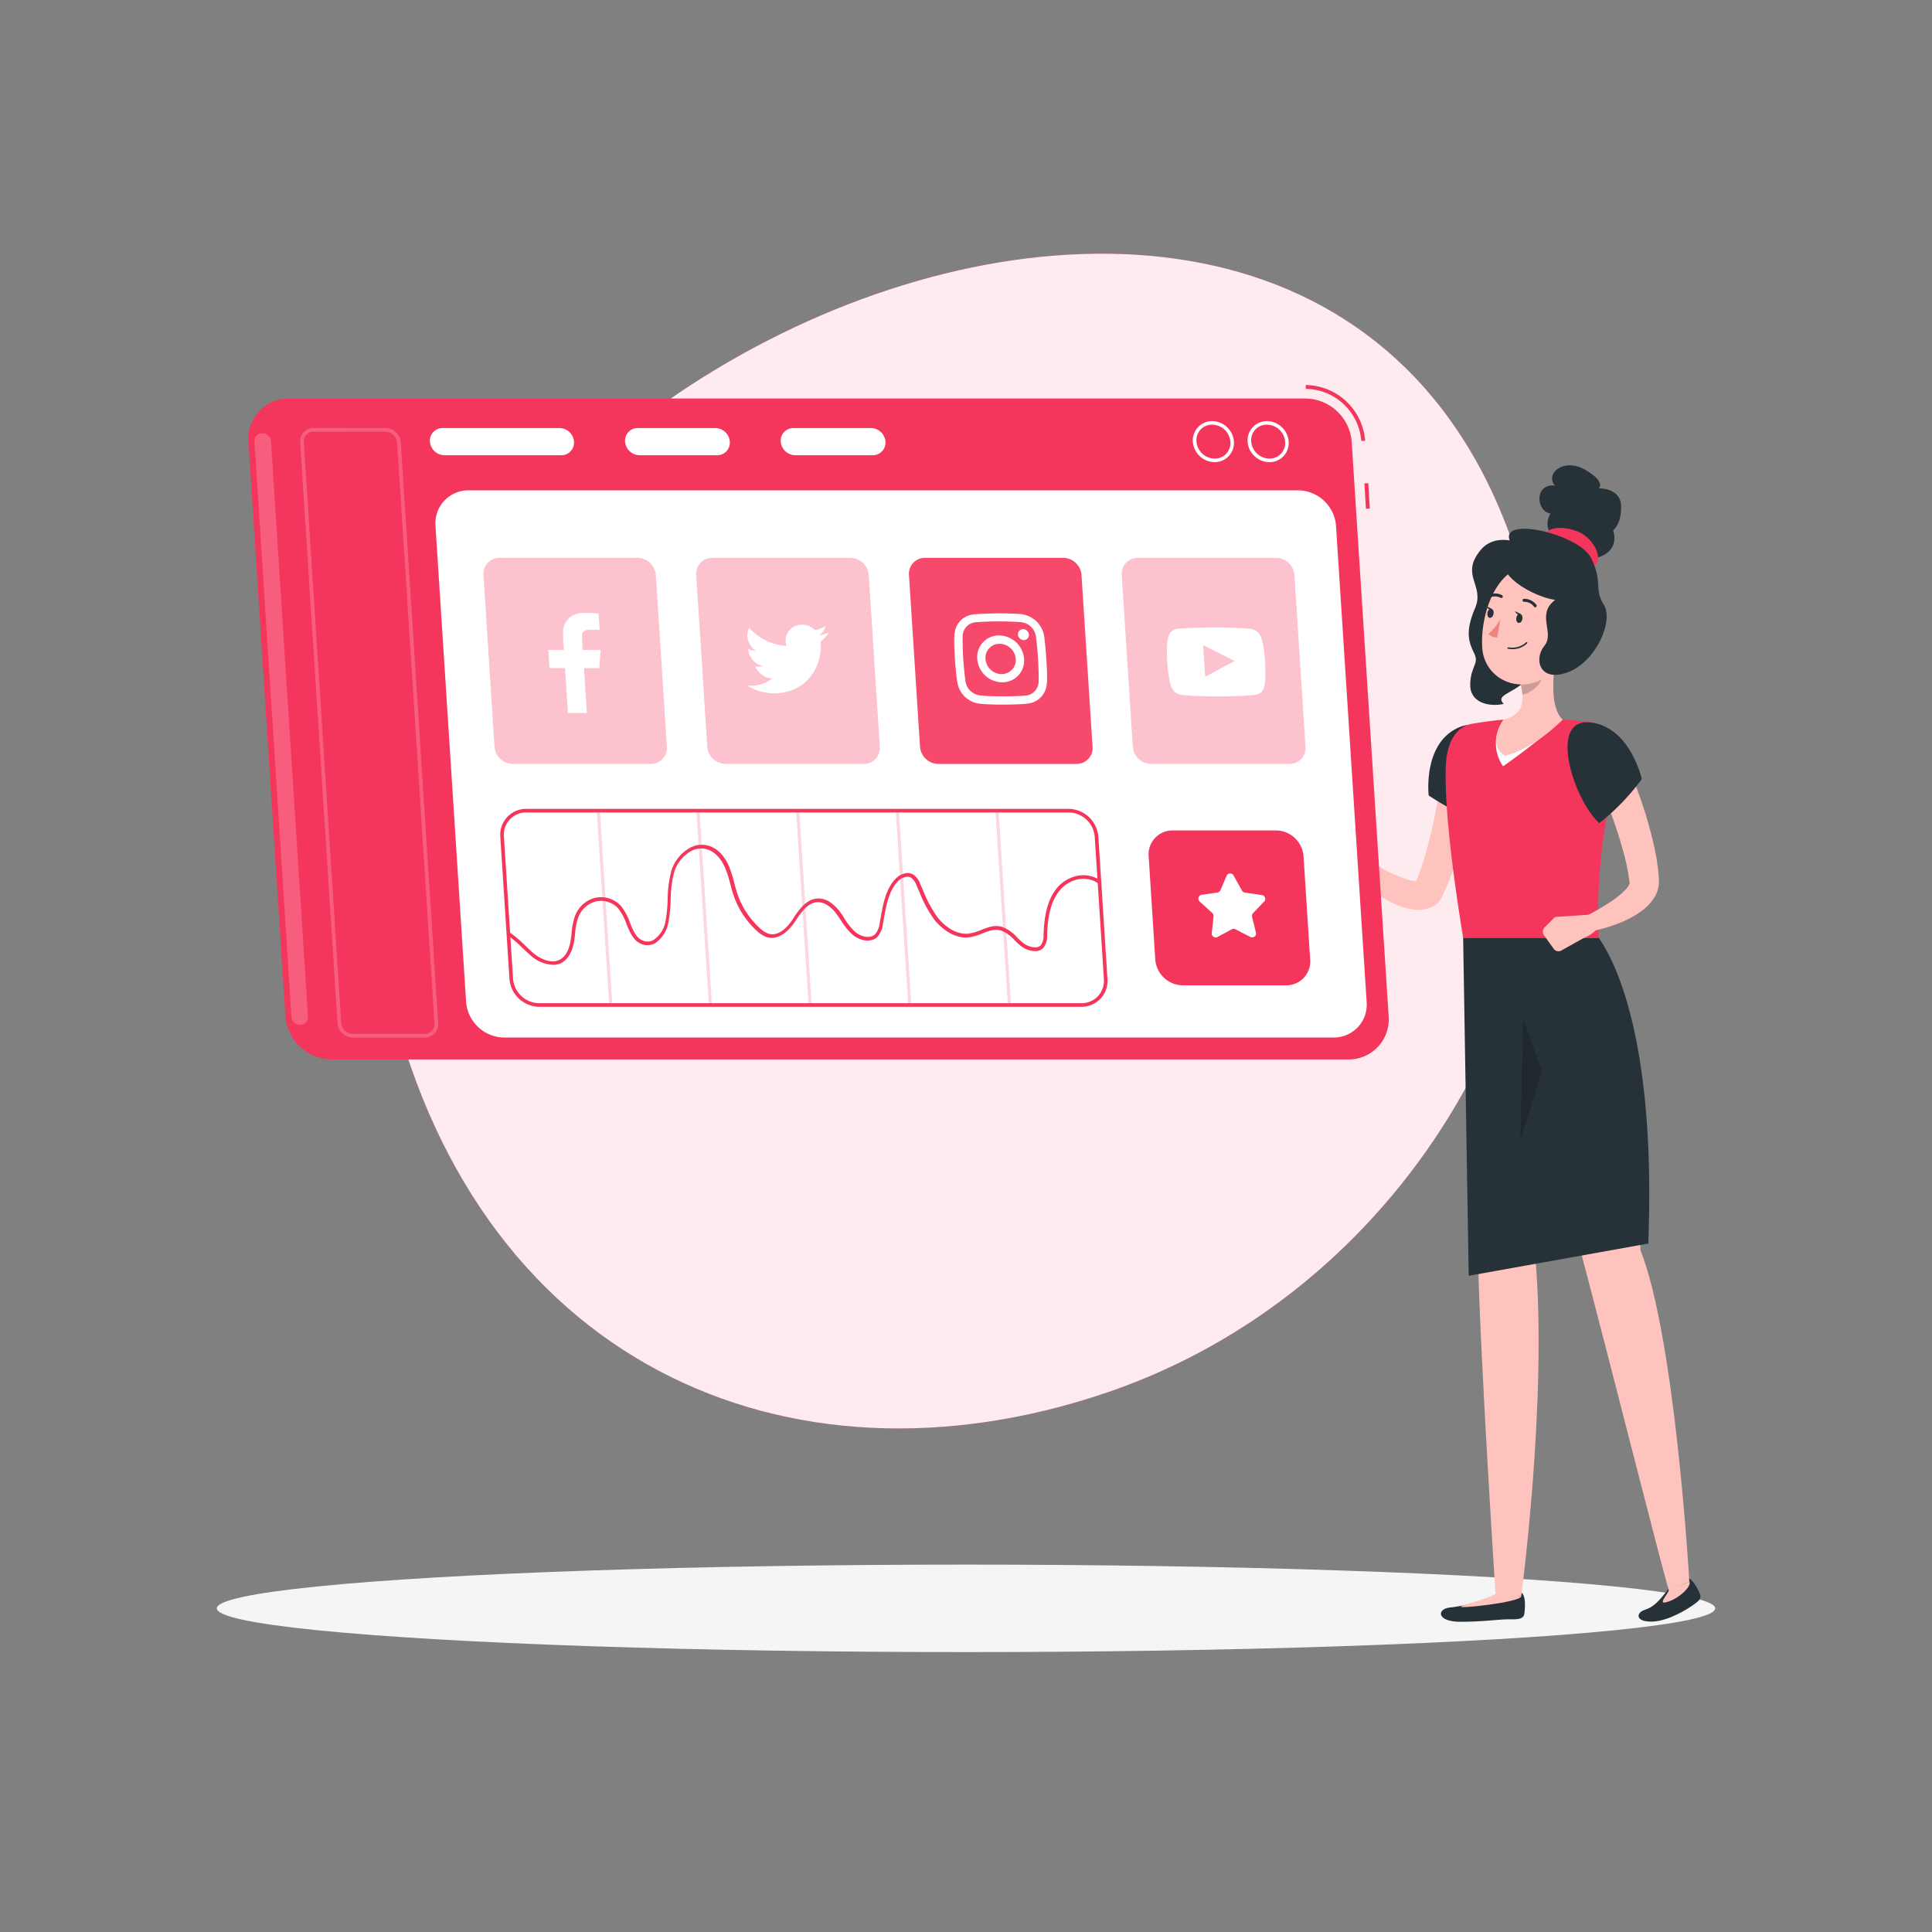 <svg xmlns="http://www.w3.org/2000/svg" viewBox="0 0 500 500"><rect x="0" y="0" width="500" height="500" fill="#808080" stroke="none"/><g id="freepik--background-simple--inject-259"><path d="M100,253.49c-34.3-157,272-290,299.54-77.78,10.53,81.22-38.24,159-112.68,184.54C203.89,388.73,121.61,352.61,100,253.49Z" style="fill:#F5365C"></path><path d="M100,253.49c-34.3-157,272-290,299.54-77.78,10.53,81.22-38.24,159-112.68,184.54C203.89,388.73,121.61,352.61,100,253.49Z" style="fill:#fff;opacity:0.9"></path></g><g id="freepik--Shadow--inject-259"><ellipse id="freepik--path--inject-259" cx="250" cy="416.24" rx="193.89" ry="11.32" style="fill:#f5f5f5"></ellipse></g><g id="freepik--Character--inject-259"><path d="M397.65,143.67c-2.5-3.34-10.39-6.25-14.46-1.33-5.43,6.57,1.14,9.06-1.45,15.07s-1.66,8.76-.25,11.6-.83,3.17-1,8,4.75,6,8.67,5.17c-2.17-2.26,1.75-2.51,5.33-5.67S405.15,150.25,397.65,143.67Z" style="fill:#263238"></path><path d="M392.91,412a39.86,39.86,0,0,0-8.64,1.87,37.49,37.49,0,0,1-9.09,2.16c-3.44.45-3.29,3.68,2.75,3.68s9.93-.63,12.39-.63,4,.08,4.2-1.58S395,411.69,392.91,412Z" style="fill:#263238"></path><path d="M379.14,238.23s2.83,62.23,3.37,87.43c.57,26.22,4.57,87.44,4.57,87.44h6.61s6.81-50.88,3.68-87.44c4.73-28.07,7.92-87.43,7.92-87.43Z" style="fill:#ffc3bd"></path><path d="M387.08,412.5c-3.48,1.76-7.39,2.43-8.92,3.22s15.53-1.05,15.53-2.62Z" style="fill:#ffc3bd"></path><path d="M436.23,408.53c-1.82,1.2-2.67.69-4.28,2.54s-3.28,4.61-6.23,5.53c-2.4.75-2.53,3.17,1.81,3.07s9.43-3.4,10.85-4.44,2.13-1.57,1.42-3.08S437.49,407.71,436.23,408.53Z" style="fill:#263238"></path><path d="M431.89,411.5c0,.74-2.71,3.52-1,3.22,3.07-.55,6.93-4,6.35-5.37Z" style="fill:#ffc3bd"></path><path d="M387.91,238.23s15.76,65.17,22.2,89.54c6.77,25.59,21,82.11,21.83,83.84l5.26-2.26s-3.6-63.07-12.66-85.8c0-28.46-11.84-85.32-11.84-85.32Z" style="fill:#ffc3bd"></path><path d="M381.89,199.42c-.3,2.92-.76,5.66-1.25,8.47s-1.13,5.56-1.81,8.33a75.69,75.69,0,0,1-5.92,16.38l-.06.12a3.65,3.65,0,0,1-1,1.23,7.81,7.81,0,0,1-3.12,1.34,9.2,9.2,0,0,1-2.79.1,16.09,16.09,0,0,1-4.32-1.16,35.43,35.43,0,0,1-6.65-3.77c-2-1.43-3.88-2.94-5.69-4.5s-3.51-3.21-5.17-5a2.1,2.1,0,0,1,2.74-3.16l0,0c1.84,1.28,3.74,2.59,5.65,3.79s3.83,2.4,5.77,3.42a33.43,33.43,0,0,0,5.75,2.53,8.31,8.31,0,0,0,2.44.45,2.29,2.29,0,0,0,.67-.08c.11,0,.08-.08,0-.06l-1.1,1.34a65.64,65.64,0,0,0,2.64-7.26c.75-2.52,1.39-5.09,2-7.69s1.08-5.25,1.55-7.89.88-5.35,1.23-7.91v-.07a4.23,4.23,0,0,1,8.39,1Z" style="fill:#ffc3bd"></path><path d="M377.69,188.2c-9.55,4-7.95,17.66-7.95,17.66a68.34,68.34,0,0,0,14.87,7.5C389.11,206,388.54,183.67,377.69,188.2Z" style="fill:#263238"></path><path d="M346.43,222.66l-8.34.39,5.12-6.67s5.24.8,6.39,4Z" style="fill:#ffc3bd"></path><polygon points="332.43 219.03 337.01 213.68 343.2 216.38 338.09 223.05 332.43 219.03" style="fill:#ffc3bd"></polygon><path d="M374.21,197.7c-.34,6,.24,19.1,4.45,45h35.09c-.5-12.15.05-23.51,4.77-45.58a8.53,8.53,0,0,0-7.26-10.26c-2.24-.28-4.63-.52-6.86-.63a107.54,107.54,0,0,0-15.24,0c-3.29.3-5.36.63-8,1.05C376.18,188.06,374.46,193.22,374.21,197.7Z" style="fill:#F5365C"></path><path d="M389.16,186.23H404.4A182.42,182.42,0,0,1,389,198.31,10.34,10.34,0,0,1,389.16,186.23Z" style="fill:#fff"></path><path d="M402.89,169.07c-1,4.9-1.92,13.89,1.51,17.16,0,0-7.11,7.52-14.94,9.35-4.88-3-.3-9.35-.3-9.35,5.46-1.31,5.32-5.36,4.37-9.17Z" style="fill:#ffc3bd"></path><path d="M399.07,172.33l-5.53,4.72a17.29,17.29,0,0,1,.47,2.71c2.08-.31,4.95-2.6,5.18-4.79A7.22,7.22,0,0,0,399.07,172.33Z" style="opacity:0.2"></path><path d="M408.06,160.07c-1.92,8-2.57,11.39-7.37,14.81-7.23,5.14-16.6,1-17.1-7.36-.45-7.55,2.77-19.32,11.23-21.13A11.19,11.19,0,0,1,408.06,160.07Z" style="fill:#ffc3bd"></path><path d="M409.18,164.62a6.1,6.1,0,0,1-3.25,3.23c-1.95.78-3.16-.91-2.81-2.87.32-1.76,1.71-4.3,3.76-4.25A2.7,2.7,0,0,1,409.18,164.62Z" style="fill:#ffc3bd"></path><path d="M419.54,131c-.08-4.83-5.75-4.6-5.75-4.6s1.92-1.65-3.53-4.82-10.47.84-7.87,4.09c-5.33-.59-4.93,6.66-1.1,7.25,0,0-3.16,4.41,3,7.58l7,4.27c8.75-1.23,6.17-7.52,6.17-7.52S419.63,135.83,419.54,131Z" style="fill:#263238"></path><path d="M400.38,139.38c-1.46-2.38,2.83-3.75,7.79-1.88s7.66,9,3.08,9.42C403,142.13,400.38,139.38,400.38,139.38Z" style="fill:#F5365C"></path><path d="M392.7,142.75c-9.36,3.25,2.42,11.43,9.76,12.5-5,3.82,0,8.51-2.77,11.88s-1.35,9.54,6,6.87,12-13.35,9.37-17.5-.13-5.65-3.28-12.08C408.39,137.5,383,132.33,392.7,142.75Z" style="fill:#263238"></path><path d="M394,160.16c-.11.66-.55,1.13-1,1.05s-.69-.67-.57-1.33.56-1.12,1-1S394.07,159.5,394,160.16Z" style="fill:#263238"></path><path d="M386.53,158.85c-.11.65-.55,1.12-1,1.05s-.69-.67-.57-1.33.56-1.13,1-1S386.65,158.19,386.53,158.85Z" style="fill:#263238"></path><path d="M386.15,157.59l-1.5-.73S385.25,158.23,386.15,157.59Z" style="fill:#263238"></path><path d="M388.3,160.32a17.94,17.94,0,0,1-3.09,3.78,2.89,2.89,0,0,0,2.27.85Z" style="fill:#ed847e"></path><path d="M391.4,168a6.38,6.38,0,0,1-1.12-.1.19.19,0,0,1-.16-.22.2.2,0,0,1,.23-.16,5.31,5.31,0,0,0,4.6-1.28.19.19,0,0,1,.28.26A5.43,5.43,0,0,1,391.4,168Z" style="fill:#263238"></path><path d="M397.22,157.17A.39.39,0,0,1,397,157a3.12,3.12,0,0,0-2.54-1.25.39.39,0,0,1-.43-.35.4.4,0,0,1,.36-.43,3.92,3.92,0,0,1,3.22,1.55.39.39,0,0,1-.06.55A.4.4,0,0,1,397.22,157.17Z" style="fill:#263238"></path><path d="M385.15,154.74a.39.39,0,0,1,0-.72,3.89,3.89,0,0,1,3.57,0,.39.39,0,0,1-.4.68,3.08,3.08,0,0,0-2.83,0A.35.35,0,0,1,385.15,154.74Z" style="fill:#263238"></path><path d="M393.57,158.9l-1.5-.73S392.67,159.54,393.57,158.9Z" style="fill:#263238"></path><path d="M378.66,242.7l1.44,87.47,46.47-8.34c1.8-45.74-6.08-69.44-12.82-79.13Z" style="fill:#263238"></path><polygon points="393.47 295.25 399.01 277.21 394.21 263.57 393.47 295.25" style="opacity:0.2"></polygon><path d="M419.42,193.81c1,2.13,1.84,4.18,2.68,6.3s1.64,4.22,2.37,6.37a106.58,106.58,0,0,1,3.77,13.24c.21,1.17.48,2.29.62,3.49l.25,1.77.15,1.83.07.92a8,8,0,0,1-.09,1.6,8.1,8.1,0,0,1-1,2.78,12.45,12.45,0,0,1-3.09,3.43,26.07,26.07,0,0,1-6.59,3.55,39.83,39.83,0,0,1-6.79,1.92,2.11,2.11,0,0,1-1.38-3.94l.1,0c1.84-1,3.75-2,5.49-3.15a24.4,24.4,0,0,0,4.59-3.56,4.93,4.93,0,0,0,1.15-1.64.55.55,0,0,0,0-.36s0,0,0-.05l-.1-.74a54.34,54.34,0,0,0-1.19-6c-1.06-4.06-2.41-8.15-3.9-12.2s-3.13-8.12-4.8-12l0,0a4.23,4.23,0,0,1,7.71-3.46Z" style="fill:#ffc3bd"></path><path d="M411.89,187c10.14,1.42,13,14.64,13,14.64a59.16,59.16,0,0,1-11,11.39C407.16,206.92,400.38,185.36,411.89,187Z" style="fill:#263238"></path><path d="M411.37,236.72l-8.91.59,5.83,6.05s5.13-1.38,5.91-4.72Z" style="fill:#ffc3bd"></path><path d="M399.57,242l2.51,3.54a1.54,1.54,0,0,0,2,.45l5.46-3.06-7.1-5.61L399.75,240A1.55,1.55,0,0,0,399.57,242Z" style="fill:#ffc3bd"></path></g><g id="freepik--Dashboard--inject-259"><path d="M352.3,114.13a14.61,14.61,0,0,0-14.37-13.49v-1a15.63,15.63,0,0,1,15.37,14.43Z" style="fill:#F5365C"></path><rect x="353.11" y="123.33" width="1" height="6.57" transform="matrix(1, -0.06, 0.06, 1, -7.4, 22.96)" style="fill:#F5365C"></rect><path d="M348.94,274.19H85.74A12.11,12.11,0,0,1,73.87,263L64.3,114.3a10.37,10.37,0,0,1,10.44-11.16H337.93a12.11,12.11,0,0,1,11.88,11.16L359.38,263A10.37,10.37,0,0,1,348.94,274.19Z" style="fill:#F5365C"></path><path d="M345.08,268.51H130.39a10,10,0,0,1-9.76-9.17L112.7,136.07a8.52,8.52,0,0,1,8.58-9.17H336a9.94,9.94,0,0,1,9.76,9.17l7.93,123.27A8.51,8.51,0,0,1,345.08,268.51Z" style="fill:#fff"></path><path d="M145.3,117.81H115a3.82,3.82,0,0,1-3.74-3.51h0a3.27,3.27,0,0,1,3.29-3.52h30.26a3.81,3.81,0,0,1,3.74,3.52h0A3.26,3.26,0,0,1,145.3,117.81Z" style="fill:#fff"></path><path d="M185.59,117.81H165.5a3.8,3.8,0,0,1-3.73-3.51h0a3.26,3.26,0,0,1,3.28-3.52h20.09a3.8,3.8,0,0,1,3.73,3.52h0A3.25,3.25,0,0,1,185.59,117.81Z" style="fill:#fff"></path><path d="M225.87,117.81H205.79a3.82,3.82,0,0,1-3.74-3.51h0a3.27,3.27,0,0,1,3.29-3.52h20.08a3.82,3.82,0,0,1,3.74,3.52h0A3.27,3.27,0,0,1,225.87,117.81Z" style="fill:#fff"></path><path d="M77.71,265.21h-.07a2.25,2.25,0,0,1-2.21-2.09L65.85,114.21a1.92,1.92,0,0,1,2-2.08h.06a2.25,2.25,0,0,1,2.22,2.08l9.58,148.91A1.94,1.94,0,0,1,77.71,265.21Z" style="fill:#fff;opacity:0.2"></path><path d="M328.52,119.61a5.73,5.73,0,0,1-5.64-5.28,5,5,0,0,1,5-5.35,5.73,5.73,0,0,1,5.63,5.28h0a5,5,0,0,1-1.33,3.79A5,5,0,0,1,328.52,119.61Zm-.63-9.7a4,4,0,0,0-4.08,4.35,4.79,4.79,0,0,0,4.71,4.42,4,4,0,0,0,4.07-4.35h0A4.77,4.77,0,0,0,327.89,109.91Z" style="fill:#fff"></path><path d="M314.34,119.61a5.73,5.73,0,0,1-5.63-5.28,5,5,0,0,1,5-5.35,5.73,5.73,0,0,1,5.63,5.28h0a5,5,0,0,1-5,5.35Zm-.62-9.7a4,4,0,0,0-4.08,4.35,4.79,4.79,0,0,0,4.7,4.42,4,4,0,0,0,4.08-4.35h0A4.79,4.79,0,0,0,313.72,109.91Z" style="fill:#fff"></path><path d="M99.78,111.71a3.1,3.1,0,0,1,3,2.83l9.67,150.33a2.5,2.5,0,0,1-2.53,2.71H91.3a3.1,3.1,0,0,1-3-2.83L78.62,114.42a2.5,2.5,0,0,1,2.53-2.71H99.78m0-.93H81.15a3.44,3.44,0,0,0-3.46,3.7l9.67,150.33a4,4,0,0,0,3.94,3.7h18.63a3.43,3.43,0,0,0,3.46-3.7l-9.67-150.33a4,4,0,0,0-3.94-3.7Z" style="fill:#fff;opacity:0.2"></path><path d="M168.48,197.7H132.71a4.82,4.82,0,0,1-4.73-4.43l-2.86-44.47a4.14,4.14,0,0,1,4.16-4.44H165a4.83,4.83,0,0,1,4.73,4.44l2.86,44.47A4.12,4.12,0,0,1,168.48,197.7Z" style="fill:#F5365C;opacity:0.3"></path><path d="M152.42,163c.81,0,1.61,0,2.43,0h.33l-.27-4.21c-.43,0-.89-.11-1.34-.13-.84,0-1.67-.08-2.5-.06a5.76,5.76,0,0,0-3.45,1.09,4.85,4.85,0,0,0-1.89,3.51,13.67,13.67,0,0,0,0,1.81c0,1,.12,1.89.18,2.84l0,.35h-4l.31,4.71h4l.75,11.61h4.92l-.77-11.6h4c.11-1.56.21-3.11.32-4.72h-4.65s-.14-2.34-.18-3.35C150.52,163.47,151.31,163.05,152.42,163Z" style="fill:#fff;fill-rule:evenodd"></path><path d="M223.54,197.7H187.77a4.82,4.82,0,0,1-4.73-4.43l-2.86-44.47a4.14,4.14,0,0,1,4.16-4.44H220.1a4.83,4.83,0,0,1,4.73,4.44l2.86,44.47A4.11,4.11,0,0,1,223.54,197.7Z" style="fill:#F5365C;opacity:0.3"></path><path d="M199.91,175.57a4.92,4.92,0,0,1-4.41-3.13,4.37,4.37,0,0,0,1.94-.06l.06,0a4.88,4.88,0,0,1-3.07-2.07,4.69,4.69,0,0,1-.81-2.4,4.64,4.64,0,0,0,2,.55,4.92,4.92,0,0,1-2-2.74,4.35,4.35,0,0,1,.27-3.27,13.9,13.9,0,0,0,9.62,4.72c0-.18-.08-.34-.11-.5a4.23,4.23,0,0,1,.47-2.95,4,4,0,0,1,2.93-2,4.63,4.63,0,0,1,4,1.26.24.24,0,0,0,.25.07,8.35,8.35,0,0,0,2.56-1l.06,0h0A4.24,4.24,0,0,1,212,164.4a8.31,8.31,0,0,0,2.47-.68l0,0c-.16.23-.31.46-.47.68a8.13,8.13,0,0,1-1.54,1.56.13.13,0,0,0-.07.14,12.17,12.17,0,0,1,0,2,12.44,12.44,0,0,1-.9,4,11.82,11.82,0,0,1-2.21,3.56,11.18,11.18,0,0,1-6,3.46,13.89,13.89,0,0,1-2.5.3,13.46,13.46,0,0,1-7.34-1.94l-.12-.07a8.9,8.9,0,0,0,4.48-.62A8.32,8.32,0,0,0,199.91,175.57Z" style="fill:#fff;fill-rule:evenodd"></path><path d="M278.6,197.7H242.83a4.82,4.82,0,0,1-4.73-4.43l-2.86-44.47a4.14,4.14,0,0,1,4.16-4.44h35.76a4.82,4.82,0,0,1,4.73,4.44l2.86,44.47A4.11,4.11,0,0,1,278.6,197.7Z" style="fill:#F5365C;opacity:0.9"></path><path d="M270.22,164.64a6.79,6.79,0,0,0-2.17-4,7,7,0,0,0-4.45-1.76,85.09,85.09,0,0,0-11.69.13,5.49,5.49,0,0,0-4.82,4.59c-.44,2,.27,11.29.73,13.28A6.52,6.52,0,0,0,252.9,182c1.9.48,11.06.42,13.1.08a5.5,5.5,0,0,0,4.87-4.73C271.28,175.29,270.53,166.5,270.22,164.64Zm-1.42,11.81a3.7,3.7,0,0,1-3.53,3.58c-1.9.21-10.41.32-12.21-.17a4.24,4.24,0,0,1-3.16-3.35,80.1,80.1,0,0,1-.77-11.93,3.69,3.69,0,0,1,3.52-3.56,83.85,83.85,0,0,1,11.65,0,4.34,4.34,0,0,1,3.8,3.77A84,84,0,0,1,268.8,176.45Zm-10.22-12a5.62,5.62,0,0,0-5.68,6.06,6.56,6.56,0,0,0,6.45,6.07,5.62,5.62,0,0,0,5.68-6.06A6.56,6.56,0,0,0,258.58,164.46Zm.6,10a4.23,4.23,0,0,1-4.14-3.95,3.63,3.63,0,0,1,3.7-3.89,4.24,4.24,0,0,1,4.14,4A3.63,3.63,0,0,1,259.18,174.44Zm7.1-10.21a1.32,1.32,0,0,1-1.33,1.42,1.54,1.54,0,0,1-1.51-1.42,1.32,1.32,0,0,1,1.33-1.42A1.53,1.53,0,0,1,266.28,164.23Z" style="fill:#fff"></path><path d="M333.66,197.7H297.89a4.8,4.8,0,0,1-4.72-4.43L290.3,148.8a4.14,4.14,0,0,1,4.16-4.44h35.76A4.82,4.82,0,0,1,335,148.8l2.86,44.47A4.11,4.11,0,0,1,333.66,197.7Z" style="fill:#F5365C;opacity:0.3"></path><path d="M305.23,179.7a3.22,3.22,0,0,1-2.07-1.89c-1-2.32-1.87-12-.37-13.95a2.92,2.92,0,0,1,2-1.13c4.36-.47,17.91-.41,19.5.16a3.29,3.29,0,0,1,2,1.84c1.08,2.4,1.67,11.14.74,13.45a2.71,2.71,0,0,1-1.28,1.39C324.26,180.42,307.43,180.41,305.23,179.7Zm6.67-4.55,7.63-4.09-8.16-4.12C311.55,169.68,311.72,172.4,311.9,175.15Z" style="fill:#fff;fill-rule:evenodd"></path><path d="M276.57,210.26a6.87,6.87,0,0,1,6.75,6.34l2.37,36.81a5.86,5.86,0,0,1-1.55,4.4,5.8,5.8,0,0,1-4.27,1.82H139.52a6.86,6.86,0,0,1-6.74-6.34l-2.37-36.81a5.76,5.76,0,0,1,5.82-6.22H276.57m0-.93H136.23a6.7,6.7,0,0,0-6.75,7.21l2.37,36.81a7.82,7.82,0,0,0,7.67,7.21H279.87a6.7,6.7,0,0,0,6.74-7.21l-2.36-36.81a7.83,7.83,0,0,0-7.68-7.21Z" style="fill:#F5365C"></path><g style="opacity:0.2"><rect x="156.06" y="209.74" width="0.8" height="50.41" transform="translate(-14.76 10.53) rotate(-3.68)" style="fill:#F5365C"></rect><rect x="181.85" y="209.74" width="0.8" height="50.41" transform="translate(-14.71 12.18) rotate(-3.68)" style="fill:#F5365C"></rect><rect x="207.65" y="209.74" width="0.8" height="50.41" transform="translate(-14.65 13.84) rotate(-3.68)" style="fill:#F5365C"></rect><rect x="233.44" y="209.74" width="0.8" height="50.41" transform="translate(-14.6 15.5) rotate(-3.68)" style="fill:#F5365C"></rect><rect x="259.24" y="209.74" width="0.8" height="50.41" transform="translate(-14.55 17.15) rotate(-3.68)" style="fill:#F5365C"></rect></g><path d="M143,249.69a9.13,9.13,0,0,1-5.65-2.41c-.76-.65-1.48-1.34-2.19-2a27.29,27.29,0,0,0-3.66-3.12l.52-.78a30.23,30.23,0,0,1,3.79,3.22c.69.67,1.4,1.35,2.14,2,1.79,1.51,4.46,2.8,6.61,1.9s2.83-3.45,3.09-4.91c.12-.71.21-1.44.28-2.15a17.18,17.18,0,0,1,.9-4.43,7.52,7.52,0,0,1,5.06-4.62,7,7,0,0,1,6.8,2.06,14.41,14.41,0,0,1,2.32,4.28c.87,2.17,1.69,4.21,3.66,4.81a3.09,3.09,0,0,0,2.57-.35,7.38,7.38,0,0,0,3-4.78,37.18,37.18,0,0,0,.55-5.7,30.85,30.85,0,0,1,.9-7.15,10.29,10.29,0,0,1,5-6.21,6.28,6.28,0,0,1,5.11-.34c2.87,1.07,4.4,3.94,5,5.55a32.87,32.87,0,0,1,1.24,4c.26,1,.53,2,.88,3a21.13,21.13,0,0,0,5.66,8.58,6.48,6.48,0,0,0,2.25,1.48c2.81.9,5.22-2,6.42-3.86,1.41-2.17,3.57-5.47,6.92-5.22,2.37.16,4.25,2.1,5.4,3.69.36.49.69,1,1,1.51a15.3,15.3,0,0,0,2.78,3.45c1.47,1.24,3.76,1.83,5.06.65a5.09,5.09,0,0,0,1.24-2.91l.27-1.45c.62-3.49,1.27-7.1,3.57-9.76,1.26-1.46,3.37-2.37,5-1.3a4.85,4.85,0,0,1,1.6,2.21c.27.6.53,1.19.79,1.79a32.15,32.15,0,0,0,3.77,7c1.78,2.28,4.85,4.59,8.12,4.19a13.52,13.52,0,0,0,3.15-.94c1.68-.66,3.41-1.34,5.29-.84a9.51,9.51,0,0,1,4,2.76c.41.4.83.8,1.26,1.17a5.44,5.44,0,0,0,3.64,1.42,1.89,1.89,0,0,0,1.33-.65,4.34,4.34,0,0,0,.63-2.67c.16-4,.67-8.49,3.32-11.86,2.48-3.16,7.39-4.83,11.32-2.17l-.53.77c-3.47-2.36-7.84-.85-10.06,2-2.48,3.16-3,7.49-3.12,11.31a5.18,5.18,0,0,1-.85,3.24,2.78,2.78,0,0,1-2,1,6.32,6.32,0,0,1-4.31-1.63c-.45-.38-.88-.8-1.31-1.22a8.9,8.9,0,0,0-3.61-2.53c-1.59-.41-3.11.18-4.73.81a13.93,13.93,0,0,1-3.37,1c-3.67.43-7-2.06-9-4.54a32.4,32.4,0,0,1-3.89-7.23l-.78-1.77a4.15,4.15,0,0,0-1.27-1.83c-1.29-.86-3,.21-3.76,1.14-2.13,2.47-2.76,6-3.36,9.31-.09.49-.17,1-.27,1.46a5.94,5.94,0,0,1-1.52,3.44c-1.68,1.51-4.52.86-6.29-.64a16.69,16.69,0,0,1-3-3.65c-.33-.5-.65-1-1-1.47-1-1.43-2.7-3.17-4.72-3.31-2.6-.17-4.42,2.27-6.07,4.8-2.31,3.54-5,5-7.48,4.23a7.32,7.32,0,0,1-2.6-1.67,22.17,22.17,0,0,1-5.91-9c-.36-1-.63-2.07-.9-3.08a31.69,31.69,0,0,0-1.2-3.85c-.6-1.47-2-4.09-4.51-5a5.37,5.37,0,0,0-4.37.3,9.5,9.5,0,0,0-4.49,5.64,30.23,30.23,0,0,0-.86,6.93,38.38,38.38,0,0,1-.57,5.85A8.35,8.35,0,0,1,169.7,244a4.06,4.06,0,0,1-3.32.44c-2.39-.72-3.34-3.08-4.26-5.35a13.92,13.92,0,0,0-2.14-4,6.06,6.06,0,0,0-5.88-1.77,6.61,6.61,0,0,0-4.43,4.06,16.06,16.06,0,0,0-.83,4.19c-.08.72-.17,1.48-.29,2.21-.51,2.85-1.8,4.84-3.65,5.61A4.94,4.94,0,0,1,143,249.69Z" style="fill:#F5365C"></path><path d="M332.86,255h-26.8a7.21,7.21,0,0,1-7.07-6.64l-1.72-26.8a6.17,6.17,0,0,1,6.21-6.64h26.8a7.21,7.21,0,0,1,7.07,6.64l1.72,26.8A6.17,6.17,0,0,1,332.86,255Z" style="fill:#F5365C"></path><path d="M319.24,226.56l2.19,3.94a1,1,0,0,0,.73.5l4.43.64a1,1,0,0,1,.57,1.68l-2.86,3a1,1,0,0,0-.26.93l1,4.12a1,1,0,0,1-1.43,1.12l-3.88-2a1,1,0,0,0-.93,0l-3.72,2a1,1,0,0,1-1.47-1l.46-4.35a1,1,0,0,0-.31-.84l-3.3-3a1,1,0,0,1,.54-1.73l4.08-.6a1,1,0,0,0,.77-.59l1.61-3.76A1,1,0,0,1,319.24,226.56Z" style="fill:#fff"></path></g></svg>